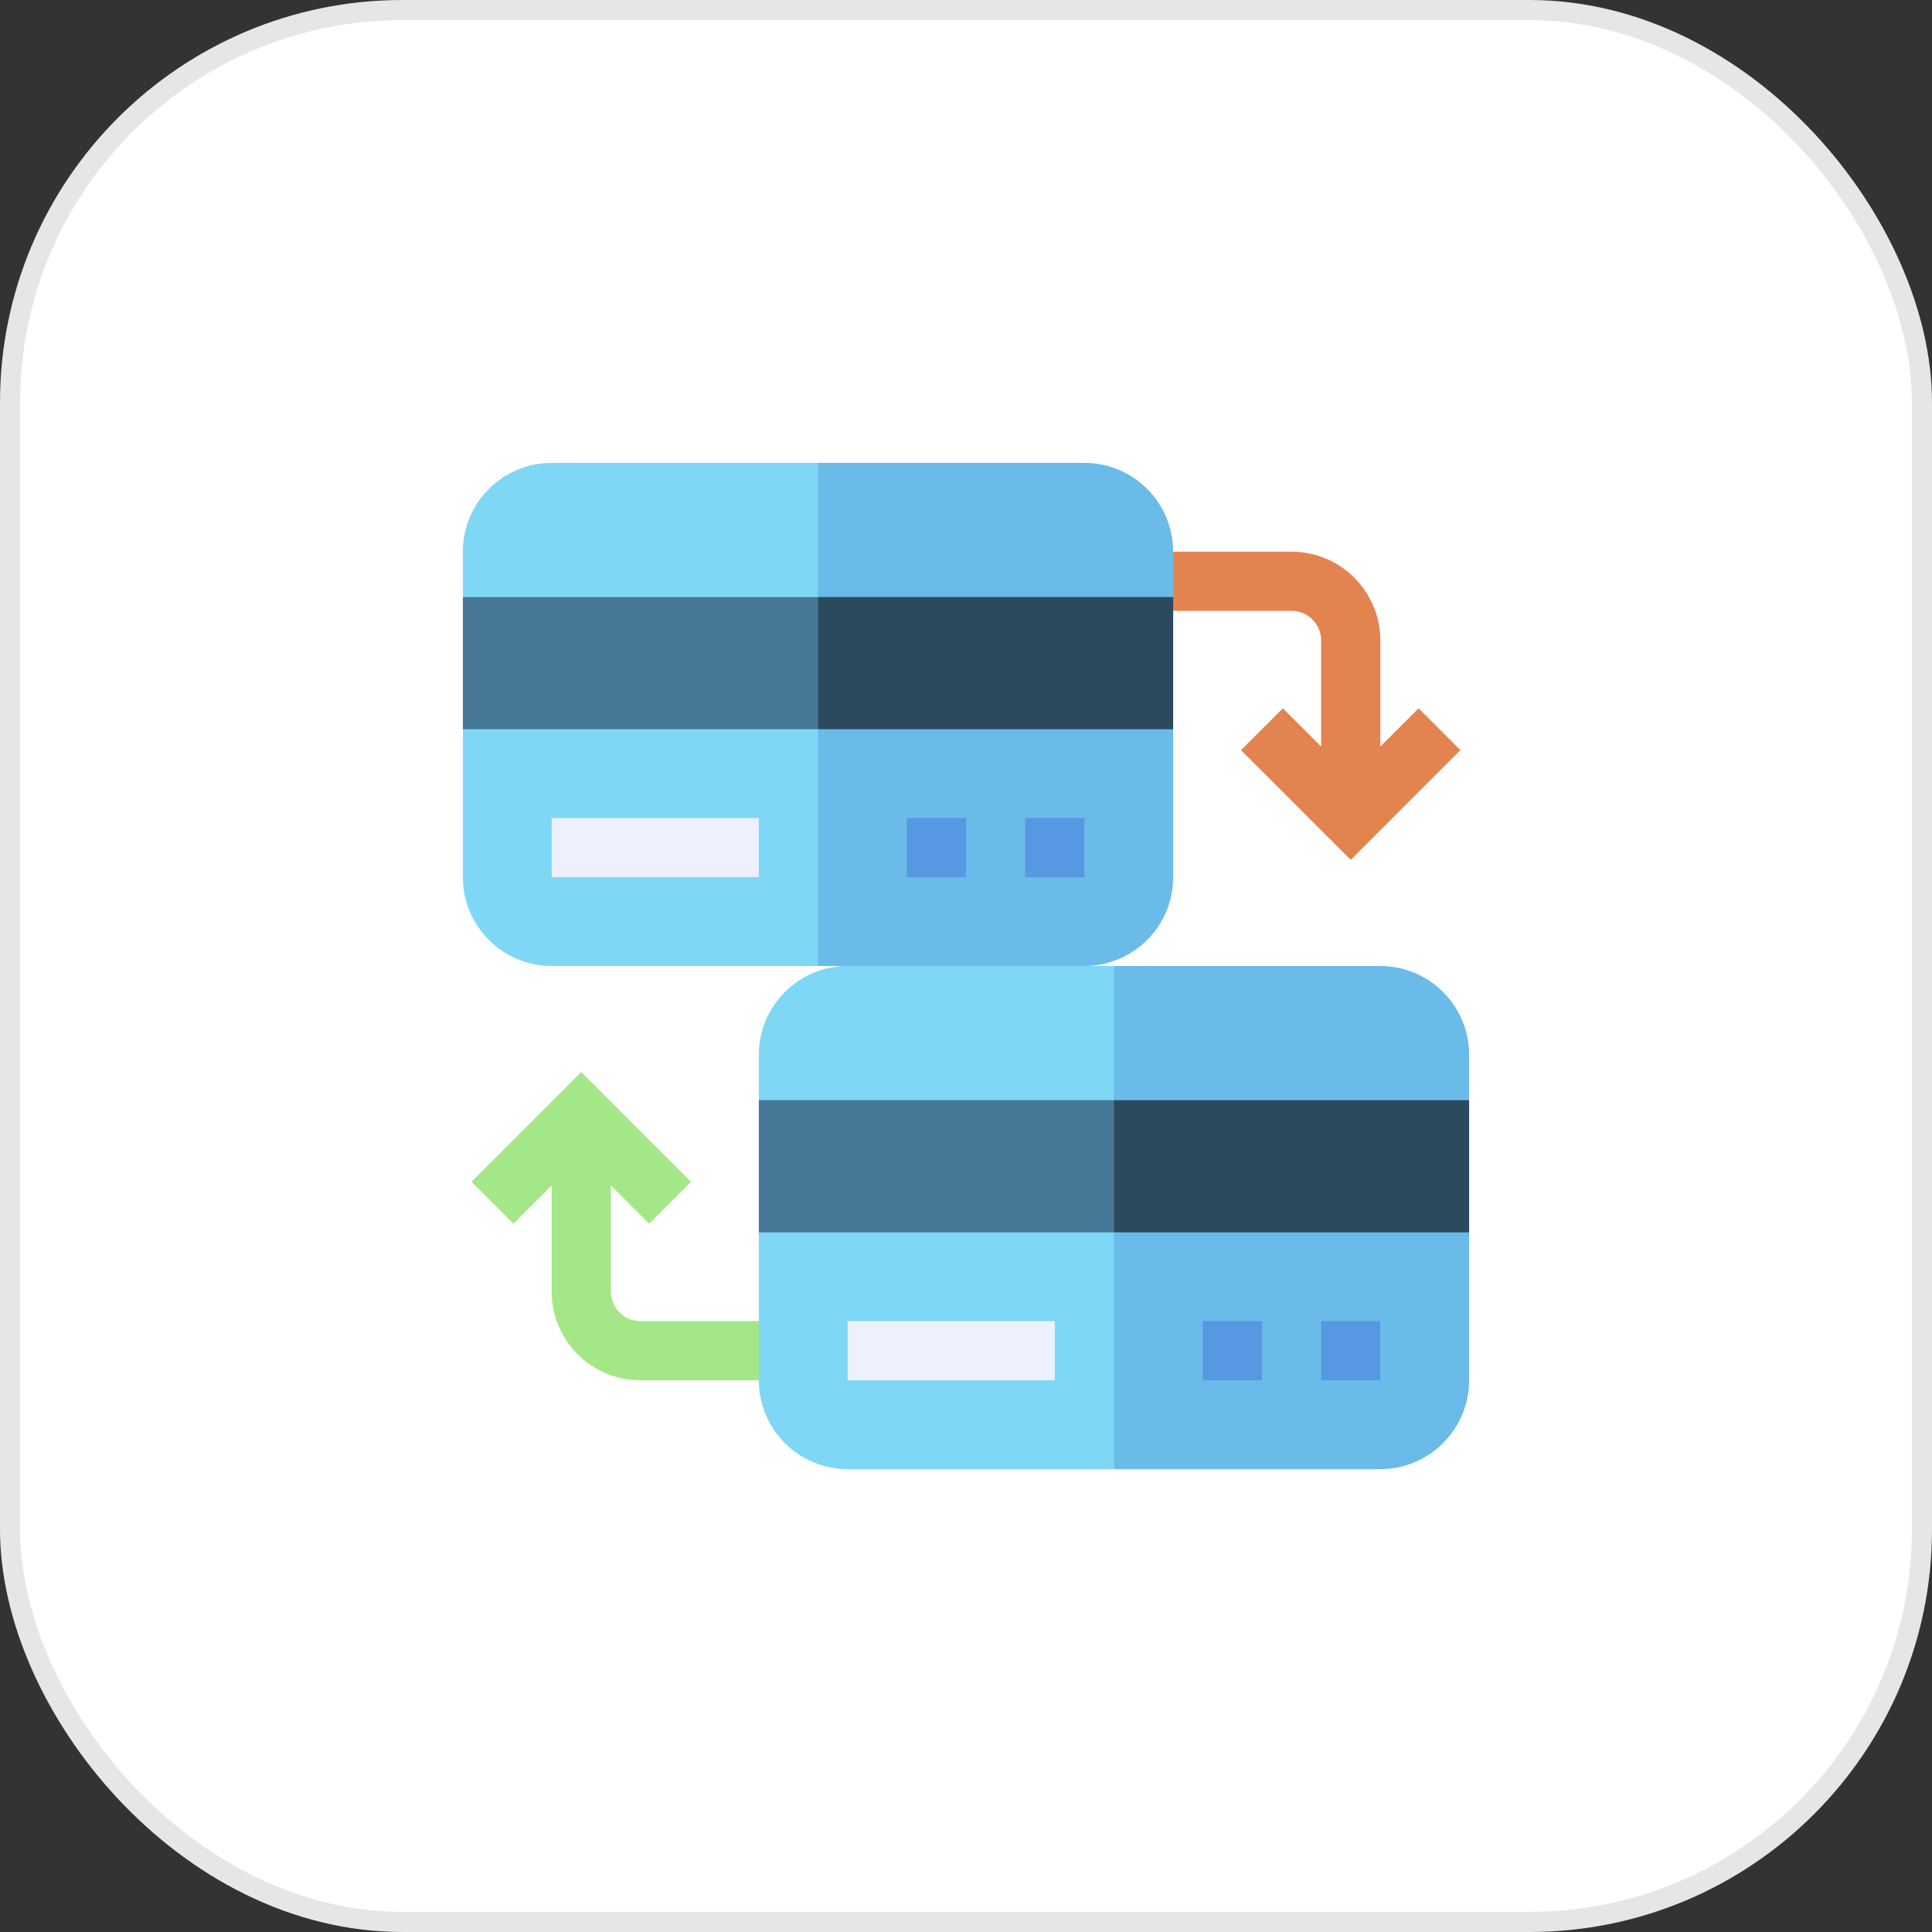 <svg width="96" height="96" viewBox="0 0 96 96" fill="none" xmlns="http://www.w3.org/2000/svg">
<rect x="0" y="0" width="96" height="96" fill="#333333" stroke="none"/>
<rect x="0.5" y="0.5" width="95" height="95" rx="19.5" fill="white"/>
<rect x="0.5" y="0.5" width="95" height="95" rx="19.5" stroke="#E6E6E6"/>
<g clip-path="url(#clip0_7794_9078)">
<path d="M31.823 65.647C31.012 65.647 30.353 64.987 30.353 64.176V58.903L32.254 60.804L34.334 58.725L28.882 53.273L23.431 58.725L25.51 60.805L27.412 58.903V64.176C27.412 66.609 29.391 68.588 31.823 68.588H37.706L38.686 67.118L37.706 65.647H31.823Z" fill="#A4E786"/>
<path d="M70.49 35.196L68.588 37.097V31.823C68.588 29.391 66.609 27.412 64.177 27.412H58.294L57.314 28.956L58.294 30.353H64.177C64.987 30.353 65.647 31.013 65.647 31.823V37.097L63.746 35.196L61.666 37.275L67.118 42.727L72.569 37.275L70.49 35.196Z" fill="#E38450"/>
<path d="M27.412 23C24.979 23 23 24.979 23 27.412V29.667L23.98 33.262L23 36.235V43.588C23 46.021 24.979 48 27.412 48H40.647L41.627 39.176L40.647 23H27.412Z" fill="#7ED7F5"/>
<path d="M53.882 23H40.647V48H41.627L47.248 48.98L53.882 48C56.315 48 58.294 46.021 58.294 43.588V36.235L57.314 33.282L58.294 29.667C58.294 28.887 58.294 28.192 58.294 27.412C58.294 24.979 56.315 23 53.882 23Z" fill="#6ABBEA"/>
<path d="M23 29.667V36.235H40.647L41.627 32.951L40.647 29.667H23Z" fill="#477898"/>
<path d="M40.647 29.667H58.294V36.235H40.647V29.667Z" fill="#2C4A5D"/>
<path d="M45.059 40.647H48V43.588H45.059V40.647Z" fill="#5698E1"/>
<path d="M50.941 40.647H53.882V43.588H50.941V40.647Z" fill="#5698E1"/>
<path d="M27.412 40.647H37.706V43.588H27.412V40.647Z" fill="#ECF1FD"/>
<path d="M42.118 48C39.685 48 37.706 49.979 37.706 52.412V54.667L38.686 58.262L37.706 61.235V68.588C37.706 71.021 39.685 73 42.118 73H55.353L56.53 61.137L55.353 48H42.118Z" fill="#7ED7F5"/>
<path d="M68.588 48H55.353V73H68.588C71.021 73 73 71.021 73 68.588V61.235L72.02 58.282L73 54.667C73 53.887 73 53.192 73 52.412C73 49.979 71.021 48 68.588 48Z" fill="#6ABBEA"/>
<path d="M37.706 54.667V61.235H55.353L56.334 57.951L55.353 54.667H37.706Z" fill="#477898"/>
<path d="M55.353 54.667H73V61.235H55.353V54.667Z" fill="#2C4A5D"/>
<path d="M59.765 65.647H62.706V68.588H59.765V65.647Z" fill="#5698E1"/>
<path d="M65.647 65.647H68.588V68.588H65.647V65.647Z" fill="#5698E1"/>
<path d="M42.118 65.647H52.412V68.588H42.118V65.647Z" fill="#ECF1FD"/>
</g>
<defs>
<clipPath id="clip0_7794_9078">
<rect width="50" height="50" fill="white" transform="translate(23 23)"/>
</clipPath>
</defs>
</svg>
